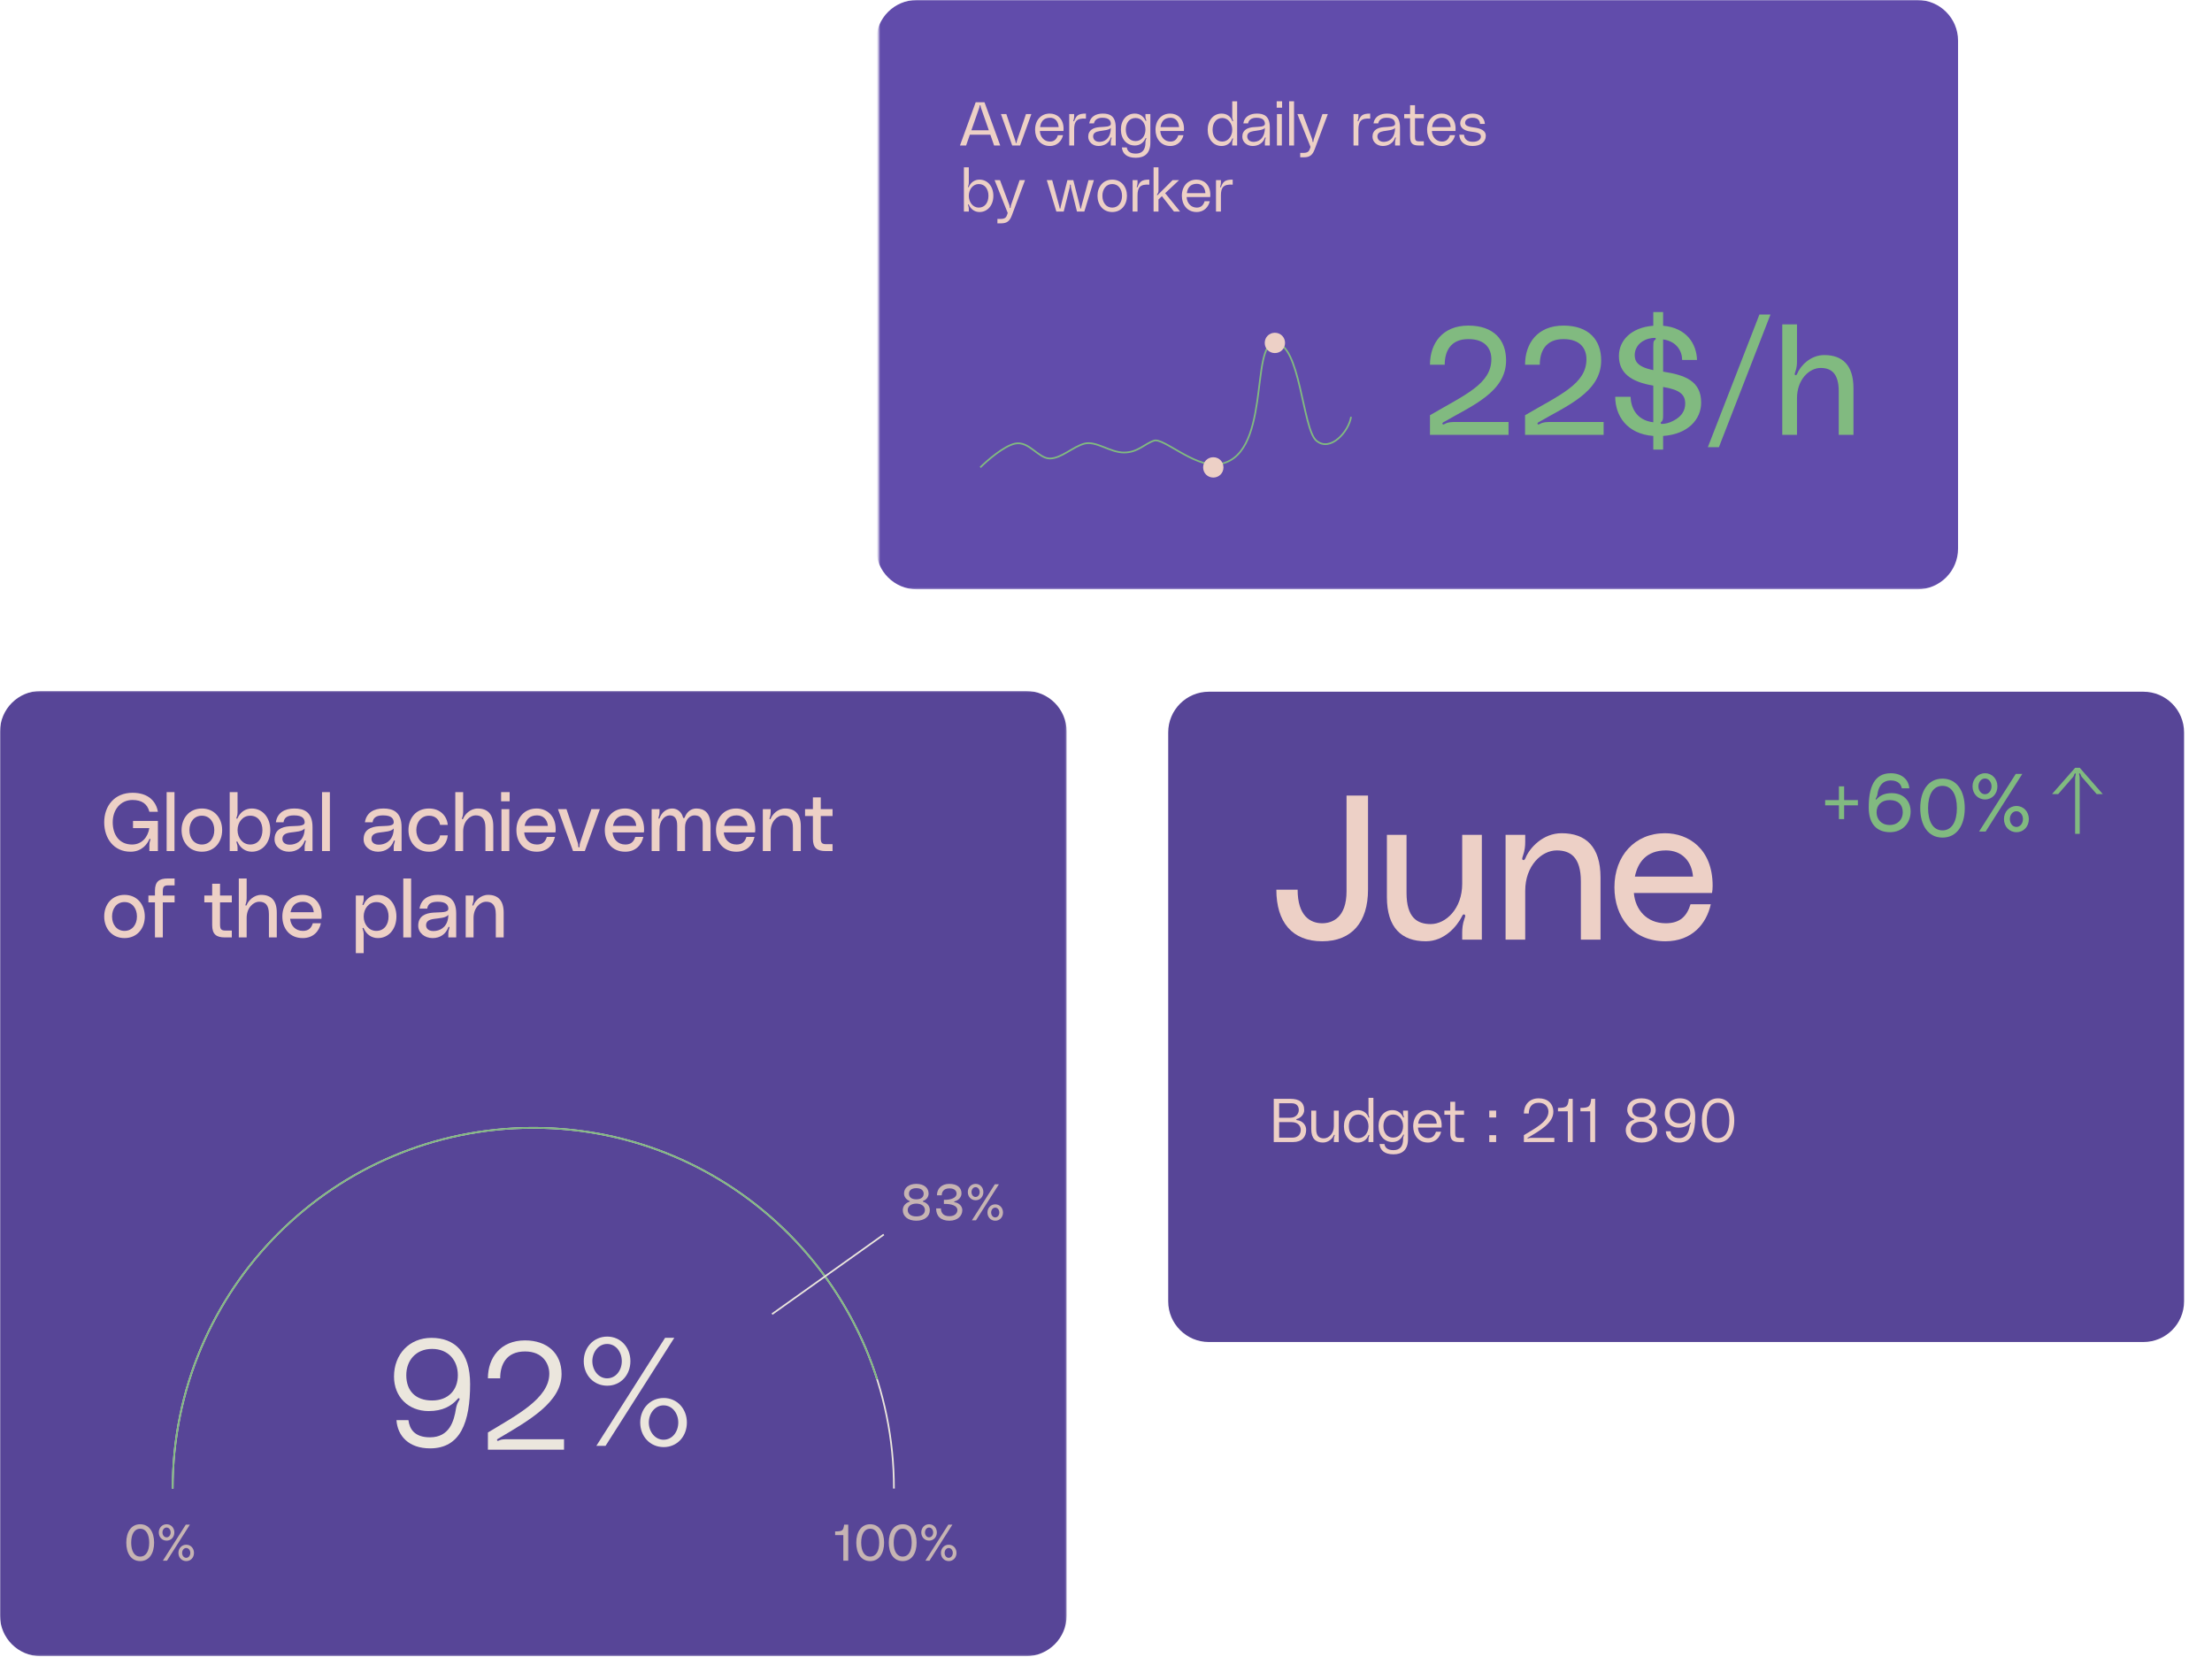<svg width="1308" height="980" viewBox="0 0 1308 980" fill="none" xmlns="http://www.w3.org/2000/svg">
<mask id="mask0_372_5733" style="mask-type:luminance" maskUnits="userSpaceOnUse" x="674" y="398" width="634" height="407">
<path d="M674.273 398.571H1308V804.183H674.273V398.571Z" fill="white"/>
</mask>
<g mask="url(#mask0_372_5733)">
<path d="M690.789 769.629C690.789 782.894 701.556 793.665 714.817 793.665H1267.45C1280.71 793.665 1291.48 782.894 1291.48 769.629V433.121C1291.48 419.856 1280.71 409.085 1267.45 409.085H714.817C701.556 409.085 690.789 419.856 690.789 433.121V769.629Z" fill="#574597"/>
<path d="M764.442 672.793H756.384V663.643H763.825C767.309 663.643 769.16 665.749 769.16 668.218C769.16 670.796 767.454 672.793 764.442 672.793ZM756.384 652.46H763.716C766.801 652.46 767.998 654.275 767.998 656.418C767.998 658.814 766.184 661.029 763.026 661.029H756.384V652.46ZM766.873 661.755C769.378 661.102 771.192 658.85 771.192 656.49C771.192 651.915 768.289 649.846 762.989 649.846H753.189V675.408H764.659C769.886 675.408 772.354 672.357 772.354 668.145C772.354 665.531 770.431 662.88 766.91 662.445C766.728 662.408 766.547 662.372 766.547 662.118C766.547 661.9 766.656 661.828 766.873 661.755Z" fill="#EDD0C6"/>
<path d="M782.275 675.699C785.615 675.699 788.083 673.23 788.7 671.378C788.736 671.269 788.881 671.052 789.099 671.124C789.39 671.233 789.208 671.56 789.099 671.851C788.809 672.613 788.736 673.194 788.736 673.848V675.409H791.64V656.818H788.736V666.077C788.736 670.507 785.651 673.23 782.82 673.23C780.243 673.23 778.283 672.032 778.283 667.711V656.818H775.379V667.856C775.379 673.303 777.992 675.699 782.275 675.699Z" fill="#EDD0C6"/>
<path d="M803.332 673.085C799.557 673.085 797.597 669.89 797.597 666.113C797.597 662.337 799.557 659.142 803.332 659.142C806.78 659.142 809.212 662.337 809.212 666.113C809.212 669.89 806.78 673.085 803.332 673.085ZM809.212 649.266V658.271C809.212 658.924 809.284 659.541 809.538 660.268C809.647 660.594 809.865 660.921 809.538 661.03C809.321 661.103 809.175 660.776 809.139 660.667C808.304 658.162 805.873 656.528 802.896 656.528C798.069 656.528 794.693 660.594 794.693 666.113C794.693 671.633 798.069 675.699 802.896 675.699C805.8 675.699 808.268 674.102 809.139 671.487C809.175 671.378 809.321 671.088 809.575 671.197C809.793 671.306 809.684 671.596 809.575 671.887C809.284 672.685 809.212 673.194 809.212 673.811V675.409H812.115V649.266H809.212Z" fill="#EDD0C6"/>
<path d="M823.871 672.795C820.096 672.795 818.064 669.818 818.064 665.969C818.064 662.12 820.096 659.143 823.871 659.143C827.319 659.143 829.679 662.12 829.679 665.969C829.679 669.818 827.319 672.795 823.871 672.795ZM815.16 665.969C815.16 671.524 818.536 675.409 823.363 675.409C826.267 675.409 828.408 673.884 829.606 671.379C829.678 671.197 829.788 670.871 830.042 670.98C830.296 671.089 830.223 671.27 830.005 671.815C829.715 672.504 829.679 672.94 829.679 673.739C829.679 677.987 827.755 680.202 823.944 680.202C819.951 680.202 818.899 678.242 818.645 676.571H815.741C816.067 680.093 818.499 682.671 823.98 682.671C829.207 682.671 832.582 679.984 832.582 673.739V656.819H829.679V658.162C829.679 658.888 829.715 659.324 830.005 660.05C830.15 660.377 830.332 660.74 830.042 660.849C829.751 660.958 829.678 660.631 829.606 660.486C828.444 658.126 826.339 656.528 823.363 656.528C818.536 656.528 815.16 660.414 815.16 665.969Z" fill="#EDD0C6"/>
<path d="M844.533 658.997C847.437 658.997 849.324 661.103 849.579 664.517H838.617C839.016 661.467 840.577 658.997 844.533 658.997ZM852.482 665.569C852.482 659.179 848.308 656.528 844.315 656.528C839.161 656.528 835.641 660.414 835.641 666.114C835.641 671.234 838.726 675.7 844.388 675.7C848.961 675.7 851.502 672.395 852.155 669.309H849.106C848.453 671.415 847.146 673.086 844.497 673.086C840.795 673.086 838.617 670.108 838.472 666.84H852.41C852.446 666.514 852.482 666.078 852.482 665.569Z" fill="#EDD0C6"/>
<path d="M865.703 659.284V656.815H860.476V651.586H857.572V656.815H854.088V659.284H857.572V669.959C857.572 674.279 859.097 675.405 862.944 675.405H865.703V672.936H862.944C860.912 672.936 860.476 672.282 860.476 670.176V659.284H865.703Z" fill="#EDD0C6"/>
<path d="M880.633 671.342V675.409H884.698V671.342H880.633ZM880.633 656.818V660.885H884.698V656.818H880.633Z" fill="#EDD0C6"/>
<path d="M901.102 675.411H919.105V672.942H905.82C904.84 672.942 904.259 672.978 903.824 673.196C903.606 673.305 903.388 673.414 903.28 673.233C903.171 673.051 903.352 672.906 903.534 672.797C910.866 668.476 918.524 664.155 918.524 657.51C918.524 652.645 915.149 649.559 909.886 649.559C904.078 649.559 901.102 653.662 901.102 658.527H904.005C904.005 655.404 905.348 652.173 909.886 652.173C914.06 652.173 915.62 655.041 915.62 657.438C915.62 663.32 907.671 667.35 901.102 671.344V675.411Z" fill="#EDD0C6"/>
<path d="M927.654 649.846C927.109 654.239 926.746 655.219 921.266 655.219V657.253H927.073V675.408H929.977V649.846H927.654Z" fill="#EDD0C6"/>
<path d="M940.92 649.846C940.375 654.239 940.012 655.219 934.531 655.219V657.253H940.339V675.408H943.242V649.846H940.92Z" fill="#EDD0C6"/>
<path d="M970.652 673.087C966.332 673.087 964.263 670.873 964.263 668.222C964.263 665.571 966.586 663.356 970.652 663.356C974.717 663.356 977.04 665.571 977.04 668.222C977.04 670.873 974.971 673.087 970.652 673.087ZM965.134 656.457C965.134 654.061 966.841 652.173 970.652 652.173C974.463 652.173 976.168 654.061 976.168 656.457C976.168 658.854 974.463 660.742 970.652 660.742C966.841 660.742 965.134 658.854 965.134 656.457ZM975.443 662.34C975.261 662.267 974.971 662.267 974.971 661.94C974.971 661.686 975.261 661.65 975.406 661.613C977.765 661.033 979.072 658.563 979.072 656.385C979.072 652.572 976.241 649.559 970.652 649.559C965.062 649.559 962.23 652.572 962.23 656.385C962.23 658.563 963.61 660.778 965.897 661.613C966.042 661.65 966.332 661.686 966.332 661.94C966.332 662.267 966.042 662.267 965.86 662.34C962.92 663.247 961.359 665.571 961.359 668.331C961.359 672.688 964.917 675.702 970.652 675.702C976.386 675.702 979.943 672.688 979.943 668.331C979.943 665.571 978.31 663.502 975.443 662.34Z" fill="#EDD0C6"/>
<path d="M999.527 658.382C999.527 661.868 997.313 664.373 993.429 664.373C989.582 664.373 987.332 662.158 987.332 658.382C987.332 654.933 989.582 652.173 993.429 652.173C997.313 652.173 999.527 654.933 999.527 658.382ZM1002.43 660.488C1002.43 652.935 998.765 649.559 993.284 649.559C988.021 649.559 984.428 653.48 984.428 658.708C984.428 663.538 987.84 666.878 992.631 666.878C996.006 666.878 998.003 665.644 999.382 664.119C999.454 664.046 999.636 663.719 999.854 663.865C1000.11 664.01 999.781 664.373 999.6 664.736C999.382 665.136 999.2 665.644 999.092 666.261C998.62 669.275 997.531 673.087 992.921 673.087C989.255 673.087 988.094 671.09 987.84 669.02H985.009C985.263 672.724 987.876 675.702 992.958 675.702C1000.18 675.702 1002.43 669.456 1002.43 660.488Z" fill="#EDD0C6"/>
<path d="M1015.92 673.087C1011.49 673.087 1009.24 668.767 1009.24 662.63C1009.24 656.494 1011.49 652.173 1015.92 652.173C1020.35 652.173 1022.6 656.494 1022.6 662.63C1022.6 668.767 1020.35 673.087 1015.92 673.087ZM1015.92 649.559C1009.64 649.559 1006.34 655.15 1006.34 662.63C1006.34 670.11 1009.64 675.702 1015.92 675.702C1022.2 675.702 1025.5 670.11 1025.5 662.63C1025.5 655.15 1022.2 649.559 1015.92 649.559Z" fill="#EDD0C6"/>
<path d="M762.808 710.989H756.384V700.532H762.808C766.51 700.532 768.579 702.456 768.579 705.761C768.579 708.738 766.51 710.989 762.808 710.989ZM762.118 697.918H753.189V723.48H756.384V713.603H762.699C768.797 713.603 771.773 710.263 771.773 705.761C771.773 701.258 769.233 697.918 762.118 697.918Z" fill="#574597"/>
<path d="M777.129 709.173C776.838 709.136 776.948 708.81 777.057 708.519C777.347 707.647 777.419 707.03 777.419 706.341V704.888H774.516V723.479H777.419V714.002C777.419 709.136 778.98 707.212 784.388 707.575V704.598C779.706 704.598 778.726 705.868 777.492 708.882C777.419 709.027 777.347 709.209 777.129 709.173Z" fill="#574597"/>
<path d="M786.913 723.481H789.817V704.891H786.913V723.481ZM786.768 701.114H789.962V697.338H786.768V701.114Z" fill="#574597"/>
<path d="M801.682 721.155C798.016 721.155 795.874 718.032 795.874 714.183C795.874 710.335 798.016 707.212 801.682 707.212C805.348 707.212 807.489 710.335 807.489 714.183C807.489 718.032 805.348 721.155 801.682 721.155ZM801.682 704.598C796.237 704.598 792.971 708.918 792.971 714.183C792.971 719.448 796.237 723.769 801.682 723.769C807.126 723.769 810.393 719.448 810.393 714.183C810.393 708.918 807.126 704.598 801.682 704.598Z" fill="#574597"/>
<path d="M816.354 709.173C816.063 709.136 816.172 708.81 816.281 708.519C816.572 707.647 816.644 707.03 816.644 706.341V704.888H813.74V723.479H816.644V714.002C816.644 709.136 818.205 707.212 823.613 707.575V704.598C818.931 704.598 817.951 705.868 816.717 708.882C816.644 709.027 816.571 709.209 816.354 709.173Z" fill="#574597"/>
<path d="M835.631 704.891L843.398 724.316L843.072 725.296C842.6 726.713 842.019 727.838 839.261 727.838H837.301V730.452H839.551C842.89 730.452 844.596 729.145 845.867 725.696L853.634 704.891H850.44L845.394 719.56C845.249 719.995 845.14 720.394 845.14 720.939C845.14 721.157 845.104 721.411 844.85 721.411C844.596 721.411 844.56 721.157 844.56 720.939C844.56 720.394 844.451 719.959 844.306 719.523L838.825 704.891H835.631Z" fill="#574597"/>
<path d="M864.717 707.067C867.621 707.067 869.508 709.173 869.762 712.586H858.801C859.2 709.536 860.76 707.067 864.717 707.067ZM872.666 713.639C872.666 707.248 868.492 704.598 864.499 704.598C859.345 704.598 855.824 708.483 855.824 714.183C855.824 719.303 858.909 723.769 864.571 723.769C869.145 723.769 871.686 720.465 872.339 717.379H869.29C868.637 719.485 867.33 721.155 864.68 721.155C860.978 721.155 858.801 718.178 858.655 714.91H872.593C872.63 714.583 872.666 714.147 872.666 713.639Z" fill="#574597"/>
<path d="M888.21 713.094C888.174 718.25 885.633 720.974 882.149 721.3C879.136 721.591 877.757 719.884 877.757 718.105C877.757 716.18 879.209 715.345 881.46 714.982C884.291 714.51 887.122 714.365 888.21 713.094ZM874.854 718.286C874.854 721.482 877.649 723.769 880.951 723.769C884.363 723.769 887.158 721.954 888.138 719.013C888.174 718.867 888.283 718.613 888.501 718.686C888.791 718.758 888.682 719.085 888.573 719.376C888.319 720.138 888.21 720.683 888.21 721.409V723.479H891.114V712.876C891.114 706.05 887.666 704.598 883.492 704.598C879.499 704.598 876.088 706.304 875.434 710.407H878.265C878.519 708.737 879.935 707.067 883.201 707.067C887.448 707.067 888.174 709.1 888.21 710.552C888.247 712.622 884.799 712.331 881.387 712.622C878.12 712.913 874.854 714.183 874.854 718.286Z" fill="#574597"/>
<path d="M897.943 709.173C897.653 709.136 897.762 708.81 897.871 708.519C898.161 707.647 898.234 707.03 898.234 706.341V704.888H895.33V723.479H898.234V714.002C898.234 709.136 899.795 707.212 905.203 707.575V704.598C900.521 704.598 899.54 705.868 898.306 708.882C898.234 709.027 898.161 709.209 897.943 709.173Z" fill="#574597"/>
<path d="M919.555 719.414V723.481H923.62V719.414H919.555ZM919.555 704.891V708.957H923.62V704.891H919.555Z" fill="#574597"/>
<path d="M940.025 723.48H958.028V721.011H944.744C943.764 721.011 943.183 721.048 942.748 721.266C942.53 721.374 942.312 721.484 942.203 721.302C942.095 721.12 942.276 720.975 942.457 720.866C949.789 716.545 957.448 712.225 957.448 705.58C957.448 700.714 954.073 697.628 948.809 697.628C943.002 697.628 940.025 701.731 940.025 706.596H942.929C942.929 703.474 944.272 700.242 948.809 700.242C952.983 700.242 954.544 703.111 954.544 705.507C954.544 711.39 946.595 715.42 940.025 719.414V723.48Z" fill="#574597"/>
<path d="M965.787 708.048C965.714 708.121 965.496 708.411 965.279 708.266C965.025 708.084 965.351 707.794 965.533 707.431C965.787 706.886 965.896 706.342 966.005 705.507L966.549 700.532H978.237V697.918H964.263L962.52 712.442H965.097C965.932 710.372 967.638 708.593 971.014 708.629C975.442 708.665 977.039 711.752 977.039 714.765C977.039 717.925 975.406 721.156 970.868 721.156C965.968 721.156 964.771 717.888 964.771 715.346H961.939C961.939 720.175 964.916 723.77 970.868 723.77C977.293 723.77 979.942 719.34 979.942 714.548C979.942 705.434 970.179 704.127 965.787 708.048Z" fill="#574597"/>
<path d="M1001.28 700.532V697.918H983.854V700.387H995.577C996.63 700.387 997.392 700.351 997.937 700.06C998.082 699.987 998.408 699.806 998.554 700.06C998.663 700.242 998.445 700.459 998.3 700.568C991.73 706.923 989.843 714.838 989.225 723.48H992.419C992.891 715.456 994.053 707.685 1001.28 700.532Z" fill="#574597"/>
<path d="M1019.91 714.948C1019.91 711.462 1022.13 708.957 1026.01 708.957C1029.86 708.957 1032.11 711.171 1032.11 714.948C1032.11 718.397 1029.86 721.157 1026.01 721.157C1022.13 721.157 1019.91 718.397 1019.91 714.948ZM1017.01 712.842C1017.01 720.394 1020.67 723.771 1026.15 723.771C1031.42 723.771 1035.01 719.849 1035.01 714.621C1035.01 709.792 1031.6 706.451 1026.81 706.451C1023.43 706.451 1021.44 707.686 1020.06 709.211C1019.98 709.283 1019.8 709.61 1019.59 709.465C1019.33 709.32 1019.66 708.957 1019.84 708.594C1020.06 708.194 1020.24 707.686 1020.35 707.068C1020.82 704.055 1021.91 700.242 1026.52 700.242C1030.18 700.242 1031.35 702.239 1031.6 704.309H1034.43C1034.18 700.605 1031.56 697.628 1026.48 697.628C1019.26 697.628 1017.01 703.873 1017.01 712.842Z" fill="#574597"/>
<path d="M1056.34 700.532V697.918H1038.91V700.387H1050.64C1051.69 700.387 1052.45 700.351 1053 700.06C1053.14 699.987 1053.47 699.806 1053.61 700.06C1053.72 700.242 1053.51 700.459 1053.36 700.568C1046.79 706.923 1044.9 714.838 1044.29 723.48H1047.48C1047.95 715.456 1049.11 707.685 1056.34 700.532Z" fill="#574597"/>
<path d="M1064.91 697.918C1064.37 702.312 1064 703.292 1058.52 703.292V705.325H1064.33V723.48H1067.23V697.918H1064.91Z" fill="#574597"/>
<path d="M1192.34 489.059C1190.07 489.059 1188.47 486.881 1188.47 484.412C1188.47 481.943 1190.07 479.764 1192.34 479.764C1194.62 479.764 1196.21 481.943 1196.21 484.412C1196.21 486.881 1194.62 489.059 1192.34 489.059ZM1192.39 492.158C1196.65 492.158 1199.7 488.769 1199.7 484.412C1199.7 480.103 1196.65 476.666 1192.39 476.666C1188.08 476.666 1184.99 480.103 1184.99 484.412C1184.99 488.769 1188.08 492.158 1192.39 492.158ZM1173.76 469.694C1171.48 469.694 1169.89 467.516 1169.89 465.047C1169.89 462.578 1171.48 460.399 1173.76 460.399C1176.03 460.399 1177.63 462.578 1177.63 465.047C1177.63 467.516 1176.03 469.694 1173.76 469.694ZM1174.15 491.771L1195.83 457.688H1191.96L1170.27 491.771H1174.15ZM1173.81 472.793C1178.07 472.793 1181.11 469.404 1181.11 465.047C1181.11 460.738 1178.07 457.301 1173.81 457.301C1169.5 457.301 1166.4 460.738 1166.4 465.047C1166.4 469.404 1169.5 472.793 1173.81 472.793Z" fill="#81BA80"/>
<mask id="mask1_372_5733" style="mask-type:alpha" maskUnits="userSpaceOnUse" x="1072" y="450" width="139" height="47">
<path d="M1210.81 450.397V496.072H1072.98V450.397H1210.81Z" fill="#FFCF00"/>
</mask>
<g mask="url(#mask1_372_5733)">
<path d="M1148.63 491.091C1142.97 491.091 1140.11 485.669 1140.11 477.923C1140.11 470.177 1142.97 464.754 1148.63 464.754C1154.29 464.754 1157.15 470.177 1157.15 477.923C1157.15 485.669 1154.29 491.091 1148.63 491.091ZM1148.63 460.494C1140.02 460.494 1135.47 467.95 1135.47 477.923C1135.47 487.896 1140.02 495.352 1148.63 495.352C1157.25 495.352 1161.8 487.896 1161.8 477.923C1161.8 467.95 1157.25 460.494 1148.63 460.494Z" fill="#81BA80"/>
</g>
<mask id="mask2_372_5733" style="mask-type:alpha" maskUnits="userSpaceOnUse" x="1072" y="450" width="139" height="47">
<path d="M1210.81 450.397V496.072H1072.98V450.397H1210.81Z" fill="#FFCF00"/>
</mask>
<g mask="url(#mask2_372_5733)">
<path d="M1109.66 480.392C1109.66 476.18 1112.47 473.178 1117.4 473.178C1122.29 473.178 1125.15 475.793 1125.15 480.392C1125.15 484.555 1122.29 487.896 1117.4 487.896C1112.47 487.896 1109.66 484.555 1109.66 480.392ZM1105.01 477.584C1105.01 487.654 1110.1 492.156 1117.6 492.156C1124.86 492.156 1129.79 486.927 1129.79 479.956C1129.79 473.42 1125.39 469.063 1118.52 469.063C1114.21 469.063 1111.45 470.661 1109.85 472.5C1109.76 472.597 1109.51 472.936 1109.27 472.839C1108.84 472.645 1109.32 472.161 1109.51 471.726C1109.85 471.048 1110.05 470.371 1110.1 470.128C1110.63 466.11 1112.37 461.559 1118.08 461.559C1122.68 461.559 1124.23 464.222 1124.57 466.207H1129.02C1128.68 461.269 1124.81 457.299 1118.03 457.299C1108.21 457.299 1105.01 465.626 1105.01 477.584Z" fill="#81BA80"/>
</g>
<path d="M1098.61 473.179H1090.48V465.046H1087.38V473.179H1079.25V476.278H1087.38V484.411H1090.48V476.278H1098.61V473.179Z" fill="#81BA80"/>
<path d="M796.232 470.497V527.14C796.232 542.632 787.882 546.02 781.833 546.02C774.937 546.02 767.314 541.784 767.314 526.171H754.732C754.732 545.294 764.048 556.672 781.833 556.672C799.377 556.672 808.935 545.294 808.935 526.171V470.497H796.232Z" fill="#EDD0C6"/>
<path d="M843.092 556.675C854.223 556.675 861.603 547.718 864.506 541.908C864.748 541.424 865.112 540.578 865.838 540.819C866.806 541.182 866.321 542.272 865.958 543.361C864.869 546.507 864.628 549.049 864.628 551.591V555.706H876.242V493.738H864.628V522.665C864.628 537.43 854.947 546.507 845.994 546.507C837.889 546.507 831.718 542.514 831.718 528.111V493.738H820.104V530.532C820.104 548.686 828.815 556.675 843.092 556.675Z" fill="#EDD0C6"/>
<path d="M923.428 492.769C912.297 492.769 904.433 501.483 902.014 507.534C901.772 508.018 901.408 508.866 900.682 508.624C899.714 508.383 900.198 507.171 900.561 506.082C901.65 502.936 901.892 500.394 901.892 497.852V493.737H890.277V555.705H901.892V526.779C901.892 512.013 911.572 502.935 920.524 502.935C928.63 502.935 934.802 506.93 934.802 521.332V555.705H946.417V518.912C946.417 500.757 937.705 492.769 923.428 492.769Z" fill="#EDD0C6"/>
<path d="M966.74 518.427C968.434 510.076 973.516 502.935 985.131 502.935C994.568 502.935 1000.38 509.35 1001.1 518.427H966.74ZM1012.72 523.874C1012.72 501.846 998.32 492.769 984.527 492.769C966.742 492.769 954.643 506.082 954.643 524.721C954.643 542.271 965.289 556.674 984.768 556.674C1000.62 556.674 1009.09 546.265 1011.63 534.767H999.65C997.472 541.908 993.358 546.022 985.01 546.022C973.758 546.022 966.983 538.035 966.136 528.11H1012.35C1012.59 526.779 1012.72 525.568 1012.72 523.874Z" fill="#EDD0C6"/>
<mask id="mask3_372_5733" style="mask-type:alpha" maskUnits="userSpaceOnUse" x="1208" y="448" width="41" height="49">
<path d="M1248.59 448.435V496.264H1208.52V448.435H1248.59Z" fill="#FFCF00"/>
</mask>
<g mask="url(#mask3_372_5733)">
<path d="M1227.43 458.028C1227.19 458.968 1227.07 459.404 1227.07 460.501V493.127H1229.8L1229.76 460.459C1229.8 459.401 1229.68 458.968 1229.44 458.028C1229.32 457.598 1229.44 457.4 1229.72 457.361C1229.96 457.283 1230.16 457.637 1230.24 457.95C1230.4 458.5 1230.73 459.128 1230.89 459.362L1239.81 469.638H1243.43L1229.8 454.068H1227.07L1213.4 469.598L1217.05 469.638L1225.98 459.362C1226.14 459.128 1226.42 458.539 1226.62 457.95C1226.7 457.634 1226.91 457.286 1227.15 457.364C1227.39 457.442 1227.51 457.556 1227.43 458.028Z" fill="#81BA80"/>
</g>
</g>
<mask id="mask4_372_5733" style="mask-type:luminance" maskUnits="userSpaceOnUse" x="519" y="0" width="641" height="349">
<path d="M519.596 0H1159.33V348.526H519.596V0Z" fill="white"/>
</mask>
<g mask="url(#mask4_372_5733)">
<path d="M518.094 324.487C518.094 337.753 528.86 348.523 542.121 348.523H1133.8C1147.06 348.523 1157.83 337.753 1157.83 324.487V24.034C1157.83 10.768 1147.06 -0.002 1133.8 -0.002H542.121C528.86 -0.002 518.094 10.768 518.094 24.034V324.487Z" fill="#614CAB"/>
<path d="M574.4 77.046L578.937 64.047C579.082 63.612 579.227 63.176 579.263 62.668C579.263 62.45 579.3 62.232 579.554 62.232C579.808 62.232 579.844 62.45 579.844 62.668C579.881 63.176 580.025 63.612 580.171 64.047L584.708 77.046H574.4ZM587.829 86.051H591.459L582.167 60.489H576.94L567.648 86.051H571.278L573.492 79.66H585.615L587.829 86.051Z" fill="#EDD0C6"/>
<path d="M591.871 67.46L598.55 86.05H603.196L609.874 67.46H606.68L601.417 83.037C601.308 83.4 601.163 83.727 601.163 84.162C601.163 84.38 601.127 84.598 600.873 84.598C600.619 84.598 600.582 84.38 600.582 84.162C600.582 83.727 600.437 83.4 600.328 83.037L595.065 67.46H591.871Z" fill="#EDD0C6"/>
<path d="M620.959 69.638C623.863 69.638 625.75 71.744 626.004 75.157H615.043C615.442 72.107 617.003 69.638 620.959 69.638ZM628.908 76.21C628.908 69.819 624.734 67.169 620.741 67.169C615.587 67.169 612.066 71.054 612.066 76.755C612.066 81.874 615.152 86.341 620.814 86.341C625.387 86.341 627.928 83.036 628.581 79.95H625.532C624.879 82.056 623.572 83.726 620.922 83.726C617.22 83.726 615.043 80.749 614.897 77.481H628.835C628.872 77.154 628.908 76.718 628.908 76.21Z" fill="#EDD0C6"/>
<path d="M634.873 71.744C634.583 71.707 634.692 71.381 634.801 71.09C635.091 70.219 635.164 69.602 635.164 68.912V67.46H632.26V86.05H635.164V76.573C635.164 71.707 636.725 69.783 642.133 70.146V67.169C637.45 67.169 636.47 68.439 635.236 71.453C635.164 71.599 635.091 71.78 634.873 71.744Z" fill="#EDD0C6"/>
<path d="M656.849 75.665C656.813 80.822 654.272 83.545 650.788 83.871C647.775 84.162 646.396 82.455 646.396 80.676C646.396 78.751 647.848 77.916 650.098 77.553C652.929 77.081 655.76 76.936 656.849 75.665ZM643.492 80.858C643.492 84.053 646.287 86.341 649.59 86.341C653.002 86.341 655.797 84.525 656.777 81.584C656.813 81.439 656.922 81.185 657.14 81.257C657.43 81.33 657.321 81.656 657.212 81.947C656.958 82.71 656.849 83.254 656.849 83.98V86.05H659.753V75.447C659.753 68.621 656.305 67.169 652.131 67.169C648.138 67.169 644.726 68.875 644.073 72.978H646.904C647.158 71.308 648.573 69.638 651.84 69.638C656.087 69.638 656.813 71.671 656.849 73.124C656.886 75.193 653.437 74.903 650.025 75.193C646.759 75.484 643.492 76.755 643.492 80.858Z" fill="#EDD0C6"/>
<path d="M671.52 83.436C667.745 83.436 665.712 80.458 665.712 76.609C665.712 72.761 667.745 69.783 671.52 69.783C674.968 69.783 677.327 72.761 677.327 76.609C677.327 80.458 674.968 83.436 671.52 83.436ZM662.809 76.609C662.809 82.165 666.184 86.05 671.012 86.05C673.915 86.05 676.057 84.525 677.254 82.019C677.327 81.838 677.436 81.511 677.69 81.62C677.944 81.729 677.871 81.91 677.654 82.455C677.363 83.145 677.327 83.581 677.327 84.379C677.327 88.628 675.403 90.843 671.592 90.843C667.6 90.843 666.547 88.882 666.293 87.212H663.389C663.716 90.734 666.148 93.312 671.629 93.312C676.855 93.312 680.231 90.625 680.231 84.379V67.46H677.327V68.803C677.327 69.529 677.363 69.965 677.654 70.691C677.799 71.018 677.981 71.381 677.69 71.49C677.4 71.599 677.327 71.272 677.254 71.127C676.093 68.766 673.988 67.169 671.012 67.169C666.184 67.169 662.809 71.054 662.809 76.609Z" fill="#EDD0C6"/>
<path d="M692.17 69.638C695.074 69.638 696.961 71.744 697.215 75.157H686.254C686.653 72.107 688.214 69.638 692.17 69.638ZM700.119 76.21C700.119 69.819 695.945 67.169 691.952 67.169C686.798 67.169 683.277 71.054 683.277 76.755C683.277 81.874 686.362 86.341 692.025 86.341C696.598 86.341 699.139 83.036 699.792 79.95H696.743C696.09 82.056 694.783 83.726 692.133 83.726C688.431 83.726 686.254 80.749 686.108 77.481H700.046C700.083 77.154 700.119 76.718 700.119 76.21Z" fill="#EDD0C6"/>
<path d="M722.767 83.728C718.992 83.728 717.032 80.533 717.032 76.757C717.032 72.981 718.992 69.786 722.767 69.786C726.215 69.786 728.647 72.981 728.647 76.757C728.647 80.533 726.215 83.728 722.767 83.728ZM728.647 59.909V68.914C728.647 69.568 728.72 70.185 728.974 70.911C729.083 71.238 729.301 71.565 728.974 71.674C728.756 71.746 728.611 71.419 728.575 71.311C727.74 68.805 725.308 67.171 722.332 67.171C717.505 67.171 714.129 71.238 714.129 76.757C714.129 82.276 717.505 86.343 722.332 86.343C725.236 86.343 727.704 84.745 728.575 82.131C728.611 82.022 728.756 81.731 729.01 81.84C729.228 81.949 729.119 82.24 729.01 82.53C728.72 83.329 728.647 83.837 728.647 84.455V86.052H731.551V59.909H728.647Z" fill="#EDD0C6"/>
<path d="M747.964 75.665C747.928 80.822 745.387 83.545 741.903 83.871C738.89 84.162 737.511 82.455 737.511 80.676C737.511 78.751 738.963 77.916 741.213 77.553C744.044 77.081 746.876 76.936 747.964 75.665ZM734.607 80.858C734.607 84.053 737.402 86.341 740.705 86.341C744.117 86.341 746.912 84.525 747.892 81.584C747.928 81.439 748.037 81.185 748.255 81.257C748.545 81.33 748.436 81.656 748.327 81.947C748.073 82.71 747.964 83.254 747.964 83.98V86.05H750.868V75.447C750.868 68.621 747.42 67.169 743.246 67.169C739.253 67.169 735.841 68.875 735.188 72.978H738.019C738.273 71.308 739.689 69.638 742.955 69.638C747.202 69.638 747.928 71.671 747.964 73.124C748.001 75.193 744.553 74.903 741.141 75.193C737.874 75.484 734.607 76.755 734.607 80.858Z" fill="#EDD0C6"/>
<path d="M755.083 86.052H757.987V67.462H755.083V86.052ZM754.938 63.685H758.132V59.909H754.938V63.685Z" fill="#EDD0C6"/>
<path d="M762.291 59.909V86.052H765.195V59.909H762.291Z" fill="#EDD0C6"/>
<path d="M767.174 67.46L774.941 86.885L774.615 87.866C774.143 89.282 773.562 90.407 770.804 90.407H768.844V93.022H771.094C774.433 93.022 776.139 91.715 777.41 88.265L785.177 67.46H781.983L776.937 82.129C776.792 82.565 776.683 82.964 776.683 83.508C776.683 83.726 776.647 83.981 776.393 83.981C776.139 83.981 776.103 83.726 776.103 83.508C776.103 82.964 775.994 82.528 775.849 82.093L770.368 67.46H767.174Z" fill="#EDD0C6"/>
<path d="M802.965 71.744C802.674 71.707 802.784 71.381 802.892 71.09C803.183 70.219 803.255 69.602 803.255 68.912V67.46H800.352V86.05H803.255V76.573C803.255 71.707 804.816 69.783 810.224 70.146V67.169C805.542 67.169 804.562 68.439 803.328 71.453C803.255 71.599 803.183 71.78 802.965 71.744Z" fill="#EDD0C6"/>
<path d="M824.941 75.665C824.905 80.822 822.364 83.545 818.879 83.871C815.867 84.162 814.487 82.455 814.487 80.676C814.487 78.751 815.94 77.916 818.19 77.553C821.021 77.081 823.852 76.936 824.941 75.665ZM811.584 80.858C811.584 84.053 814.379 86.341 817.682 86.341C821.094 86.341 823.888 84.525 824.868 81.584C824.905 81.439 825.014 81.185 825.231 81.257C825.522 81.33 825.413 81.656 825.304 81.947C825.05 82.71 824.941 83.254 824.941 83.98V86.05H827.845V75.447C827.845 68.621 824.396 67.169 820.222 67.169C816.23 67.169 812.818 68.875 812.165 72.978H814.996C815.25 71.308 816.665 69.638 819.932 69.638C824.179 69.638 824.905 71.671 824.941 73.124C824.977 75.193 821.529 74.903 818.117 75.193C814.85 75.484 811.584 76.755 811.584 80.858Z" fill="#EDD0C6"/>
<path d="M841.939 69.927V67.458H836.713V62.23H833.809V67.458H830.324V69.927H833.809V80.602C833.809 84.923 835.333 86.049 839.181 86.049H841.939V83.579H839.181C837.148 83.579 836.713 82.926 836.713 80.82V69.927H841.939Z" fill="#EDD0C6"/>
<path d="M852.771 69.638C855.675 69.638 857.563 71.744 857.817 75.157H846.855C847.255 72.107 848.815 69.638 852.771 69.638ZM860.72 76.21C860.72 69.819 856.546 67.169 852.554 67.169C847.399 67.169 843.879 71.054 843.879 76.755C843.879 81.874 846.964 86.341 852.626 86.341C857.199 86.341 859.74 83.036 860.394 79.95H857.345C856.691 82.056 855.385 83.726 852.735 83.726C849.033 83.726 846.855 80.749 846.71 77.481H860.648C860.684 77.154 860.72 76.718 860.72 76.21Z" fill="#EDD0C6"/>
<path d="M862.908 79.659C863.09 83.762 865.957 86.341 870.712 86.341C875.503 86.341 878.588 84.053 878.588 80.276C878.588 77.299 875.83 75.92 871.438 75.375C866.683 74.794 866.356 73.596 866.356 72.543C866.356 71.308 867.481 69.638 870.712 69.638C874.124 69.638 875.067 71.49 875.176 73.269H878.044C877.79 69.783 875.358 67.169 870.821 67.169C866.03 67.169 863.452 70.11 863.452 72.906C863.452 75.338 865.522 77.299 869.514 77.772C874.45 78.352 875.684 79.006 875.684 80.821C875.684 82.019 874.559 83.871 870.857 83.871C867.082 83.871 865.776 81.656 865.739 79.659H862.908Z" fill="#EDD0C6"/>
<path d="M578.761 122.785C575.312 122.785 572.88 119.59 572.88 115.814C572.88 112.037 575.312 108.842 578.761 108.842C582.536 108.842 584.495 112.037 584.495 115.814C584.495 119.59 582.536 122.785 578.761 122.785ZM572.88 98.966H569.977V125.109H572.88V123.511C572.88 122.894 572.808 122.386 572.517 121.587C572.409 121.296 572.3 121.006 572.517 120.897C572.772 120.788 572.916 121.079 572.953 121.188C574.078 123.693 576.292 125.399 579.196 125.399C584.023 125.399 587.399 121.333 587.399 115.814C587.399 110.294 584.023 106.228 579.196 106.228C576.22 106.228 574.042 107.971 572.953 110.367C572.916 110.476 572.772 110.803 572.554 110.73C572.227 110.621 572.445 110.294 572.554 109.968C572.808 109.242 572.88 108.624 572.88 107.971V98.966Z" fill="#EDD0C6"/>
<path d="M588.117 106.519L595.885 125.944L595.558 126.924C595.086 128.34 594.506 129.466 591.747 129.466H589.787V132.08H592.037C595.376 132.08 597.082 130.773 598.353 127.324L606.12 106.519H602.926L597.881 121.188C597.736 121.623 597.627 122.022 597.627 122.567C597.627 122.785 597.591 123.039 597.337 123.039C597.082 123.039 597.046 122.785 597.046 122.567C597.046 122.022 596.937 121.587 596.792 121.151L591.311 106.519H588.117Z" fill="#EDD0C6"/>
<path d="M618.979 106.519L624.641 125.109H628.996L632.481 111.057C632.59 110.622 632.626 110.149 632.626 109.641C632.626 109.423 632.626 109.169 632.916 109.169C633.207 109.169 633.207 109.423 633.207 109.641C633.207 110.149 633.243 110.622 633.352 111.057L636.836 125.109H641.192L646.854 106.519H643.66L639.45 122.059C639.341 122.386 639.304 122.64 639.304 122.858C639.304 123.075 639.305 123.33 639.014 123.33C638.724 123.33 638.724 123.075 638.724 122.858C638.724 122.64 638.687 122.386 638.579 122.059L634.659 106.519H631.174L627.254 122.059C627.145 122.386 627.109 122.64 627.109 122.858C627.109 123.075 627.109 123.33 626.819 123.33C626.528 123.33 626.528 123.075 626.528 122.858C626.528 122.64 626.492 122.386 626.383 122.059L622.172 106.519H618.979Z" fill="#EDD0C6"/>
<path d="M657.68 122.783C654.014 122.783 651.872 119.66 651.872 115.811C651.872 111.963 654.014 108.84 657.68 108.84C661.346 108.84 663.487 111.963 663.487 115.811C663.487 119.66 661.346 122.783 657.68 122.783ZM657.68 106.226C652.236 106.226 648.969 110.546 648.969 115.811C648.969 121.076 652.236 125.397 657.68 125.397C663.124 125.397 666.391 121.076 666.391 115.811C666.391 110.546 663.124 106.226 657.68 106.226Z" fill="#EDD0C6"/>
<path d="M672.352 110.801C672.061 110.764 672.17 110.437 672.279 110.147C672.57 109.275 672.642 108.658 672.642 107.968V106.516H669.738V125.107H672.642V115.63C672.642 110.764 674.203 108.84 679.611 109.203V106.226C674.929 106.226 673.949 107.496 672.715 110.51C672.642 110.655 672.569 110.837 672.352 110.801Z" fill="#EDD0C6"/>
<path d="M697.811 125.109L688.991 114.252L697.23 106.518H693.383L684.708 115.196C684.563 115.342 684.418 115.523 684.236 115.378C684.018 115.232 684.164 115.015 684.309 114.833C684.853 114.107 685.035 113.49 685.035 112.546V98.966H682.131V125.109H685.035V117.956L687.067 116.031L694.181 125.109H697.811Z" fill="#EDD0C6"/>
<path d="M707.742 108.695C710.646 108.695 712.533 110.801 712.788 114.214H701.826C702.225 111.164 703.786 108.695 707.742 108.695ZM715.691 115.267C715.691 108.876 711.517 106.226 707.524 106.226C702.37 106.226 698.85 110.111 698.85 115.811C698.85 120.931 701.935 125.397 707.597 125.397C712.17 125.397 714.711 122.093 715.364 119.007H712.315C711.662 121.112 710.355 122.783 707.706 122.783C704.004 122.783 701.826 119.805 701.681 116.537H715.619C715.655 116.211 715.691 115.775 715.691 115.267Z" fill="#EDD0C6"/>
<path d="M721.656 110.801C721.366 110.764 721.475 110.437 721.584 110.147C721.874 109.275 721.947 108.658 721.947 107.968V106.516H719.043V125.107H721.947V115.63C721.947 110.764 723.508 108.84 728.916 109.203V106.226C724.234 106.226 723.253 107.496 722.019 110.51C721.947 110.655 721.874 110.837 721.656 110.801Z" fill="#EDD0C6"/>
<path d="M845.574 257.183H892.034V249.558H861.273C858.188 249.558 856.282 249.648 854.467 250.647C853.923 250.919 853.378 251.283 853.015 250.828C852.652 250.284 853.196 249.921 853.65 249.648C870.165 240.026 890.582 231.948 890.582 213.158C890.582 200.994 883.232 192.552 868.26 192.552C853.015 192.552 845.574 202.99 845.574 215.699H854.285C854.285 207.892 857.643 200.54 868.26 200.54C878.513 200.54 881.871 206.44 881.871 212.431C881.871 227.137 866.173 233.491 845.574 245.563V257.183Z" fill="#81BA80"/>
<path d="M901.797 257.183H948.257V249.558H917.496C914.41 249.558 912.505 249.648 910.69 250.647C910.146 250.919 909.601 251.283 909.238 250.828C908.874 250.284 909.419 249.921 909.873 249.648C926.388 240.026 946.804 231.948 946.804 213.158C946.804 200.994 939.455 192.552 924.482 192.552C909.238 192.552 901.797 202.99 901.797 215.699H910.508C910.508 207.892 913.865 200.54 924.482 200.54C934.736 200.54 938.094 206.44 938.094 212.431C938.094 227.137 922.395 233.491 901.797 245.563V257.183Z" fill="#81BA80"/>
<path d="M982.069 250.468C981.797 249.833 982.25 249.652 982.704 249.197C983.34 248.562 983.431 247.29 983.431 245.566V228.864C993.503 230.498 996.497 233.494 996.497 238.668C996.497 242.571 994.682 246.837 987.513 249.742C985.516 250.559 982.341 251.013 982.069 250.468ZM966.643 209.983C966.643 206.897 968.185 203.084 972.904 200.996C975.536 199.817 978.803 199.634 978.984 199.998C979.438 200.814 978.621 200.814 978.077 201.541C977.713 201.995 977.622 203.266 977.622 204.99V218.878C968.004 216.972 966.643 213.432 966.643 209.983ZM955.119 234.673C955.119 245.838 962.015 256.641 977.622 257.821V265.9H983.431V257.821C998.312 256.822 1005.93 247.836 1005.93 238.122C1005.93 225.323 996.406 221.784 983.431 219.786V200.724C991.597 201.904 994.682 207.803 994.682 212.887H1003.48C1003.21 203.174 997.133 193.825 983.431 192.645V184.566H977.622V192.645C964.647 193.644 957.297 201.269 957.297 210.527C957.297 220.694 964.556 225.869 977.622 228.047V249.742C967.188 248.471 964.374 240.482 964.193 234.673H955.119Z" fill="#81BA80"/>
<path d="M1016.43 264.45L1046.92 186.021H1040.38L1009.89 264.45H1016.43Z" fill="#81BA80"/>
<path d="M1078.75 209.982C1070.4 209.982 1064.51 216.518 1062.69 221.056C1062.51 221.42 1062.24 222.055 1061.69 221.874C1060.97 221.693 1061.33 220.784 1061.6 219.968C1062.42 217.608 1062.6 215.701 1062.6 213.795V191.827H1053.89V257.185H1062.6V235.49C1062.6 224.416 1069.86 217.607 1076.57 217.607C1082.65 217.607 1087.28 220.603 1087.28 231.405V257.185H1095.99V229.59C1095.99 215.974 1089.46 209.982 1078.75 209.982Z" fill="#81BA80"/>
<path d="M798.912 246.523C797.542 255.314 786.579 267.623 778.356 260.59C770.133 253.556 768.877 202.807 753.86 202.807C738.843 202.807 752.358 271.911 719.434 274.66C705.667 275.808 687.916 258.832 682.435 260.59C676.954 262.347 672.845 267.623 664.622 267.623C656.398 267.623 648.175 260.593 641.324 262.35C634.473 264.108 627.622 271.142 620.771 271.142C613.92 271.142 608.439 260.593 600.216 262.35C593.638 263.757 583.772 272.313 579.66 276.418" stroke="#81BA80" strokeLinecap="round"/>
<path d="M753.866 196.795C757.242 196.795 759.873 199.427 759.873 202.804C759.873 206.181 757.242 208.813 753.866 208.813C750.49 208.813 747.859 206.181 747.859 202.804C747.859 199.427 750.49 196.795 753.866 196.795Z" fill="#EDD0C6"/>
<path d="M717.446 270.407C720.822 270.407 723.453 273.039 723.453 276.416C723.453 279.793 720.822 282.425 717.446 282.425C714.07 282.425 711.439 279.793 711.439 276.416C711.439 273.039 714.07 270.407 717.446 270.407Z" fill="#EDD0C6"/>
</g>
<mask id="mask5_372_5733" style="mask-type:luminance" maskUnits="userSpaceOnUse" x="0" y="408" width="631" height="572">
<path d="M0 408.617H630.723V979.478H0V408.617Z" fill="white"/>
</mask>
<g mask="url(#mask5_372_5733)">
<path d="M0.002 432.654C0.002 419.389 10.769 408.618 24.029 408.618H606.698C619.959 408.618 630.725 419.389 630.725 432.654V955.443C630.725 968.709 619.959 979.479 606.698 979.479H24.029C10.769 979.479 0.002 968.709 0.002 955.443V432.654Z" fill="#574597"/>
<path d="M61.619 486.281C61.619 495.915 67.33 503.71 77.203 503.71C84.075 503.71 87.269 498.82 88.236 496.448C88.333 496.205 88.527 495.964 88.769 496.109C89.059 496.254 88.963 496.545 88.817 496.932C88.479 497.9 88.333 498.772 88.333 499.74V503.322H93.366V485.506H78.654V489.767H88.285C87.511 494.85 84.074 499.449 78.073 499.449C70.475 499.449 66.652 493.592 66.652 486.281C66.652 478.971 71.153 473.113 78.364 473.113C83.736 473.113 87.123 475.34 88.333 480.084H93.366C92.35 474.129 87.946 468.853 78.364 468.853C67.669 468.853 61.619 476.647 61.619 486.281Z" fill="#EDD0C6"/>
<path d="M98.537 468.464V503.321H103.183V468.464H98.537Z" fill="#EDD0C6"/>
<path d="M119.367 499.449C114.721 499.449 112.011 495.625 112.011 490.928C112.011 486.232 114.721 482.408 119.367 482.408C124.013 482.408 126.723 486.232 126.723 490.928C126.723 495.625 124.013 499.449 119.367 499.449ZM119.367 478.147C111.866 478.147 107.365 483.908 107.365 490.928C107.365 497.949 111.866 503.71 119.367 503.71C126.868 503.71 131.369 497.949 131.369 490.928C131.369 483.908 126.868 478.147 119.367 478.147Z" fill="#EDD0C6"/>
<path d="M147.923 499.448C143.519 499.448 140.47 495.527 140.47 490.928C140.47 486.329 143.519 482.407 147.923 482.407C152.763 482.407 155.183 486.329 155.183 490.928C155.183 495.527 152.763 499.448 147.923 499.448ZM140.47 468.464H135.824V503.321H140.47V501.24C140.47 500.368 140.325 499.69 139.986 498.625C139.841 498.238 139.599 497.802 140.083 497.657C140.374 497.56 140.519 497.948 140.567 498.093C142.068 501.433 145.019 503.709 148.891 503.709C155.327 503.709 159.828 498.287 159.828 490.928C159.828 483.569 155.327 478.147 148.891 478.147C144.922 478.147 142.019 480.47 140.567 483.666C140.519 483.811 140.374 484.295 139.986 484.15C139.551 484.005 139.841 483.521 139.986 483.133C140.325 482.116 140.47 481.39 140.47 480.47V468.464Z" fill="#EDD0C6"/>
<path d="M180.155 489.96C180.106 496.205 176.428 498.965 172.654 499.449C168.637 499.982 166.992 498.142 166.992 496.157C166.992 493.882 168.54 492.816 171.541 492.381C175.315 491.848 178.655 491.8 180.155 489.96ZM162.346 496.399C162.346 500.611 166.168 503.71 170.863 503.71C175.364 503.71 178.655 501.241 180.058 497.561C180.155 497.319 180.252 496.932 180.639 497.077C180.978 497.222 180.784 497.61 180.687 498.045C180.252 499.304 180.155 500.03 180.155 500.95V503.322H184.801V489.185C184.801 480.084 179.622 478.147 174.057 478.147C168.346 478.147 163.991 480.616 163.12 486.281H167.669C168.008 483.86 169.508 482.214 173.864 482.214C178.945 482.214 180.106 484.247 180.155 486.281C180.203 488.847 175.703 488.314 171.25 488.653C166.508 488.992 162.346 490.735 162.346 496.399Z" fill="#EDD0C6"/>
<path d="M190.416 468.464V503.321H195.062V468.464H190.416Z" fill="#EDD0C6"/>
<path d="M232.821 489.96C232.772 496.205 229.094 498.965 225.32 499.449C221.303 499.982 219.658 498.142 219.658 496.157C219.658 493.882 221.206 492.816 224.207 492.381C227.981 491.848 231.321 491.8 232.821 489.96ZM215.012 496.399C215.012 500.611 218.835 503.71 223.529 503.71C228.03 503.71 231.321 501.241 232.724 497.561C232.821 497.319 232.918 496.932 233.305 497.077C233.644 497.222 233.45 497.61 233.353 498.045C232.918 499.304 232.821 500.03 232.821 500.95V503.322H237.467V489.185C237.467 480.084 232.288 478.147 226.723 478.147C221.012 478.147 216.657 480.616 215.786 486.281H220.335C220.674 483.86 222.174 482.214 226.53 482.214C231.611 482.214 232.772 484.247 232.821 486.281C232.869 488.847 228.369 488.314 223.916 488.653C219.174 488.992 215.012 490.735 215.012 496.399Z" fill="#EDD0C6"/>
<path d="M241.537 490.928C241.537 497.949 246.086 503.71 253.684 503.71C260.508 503.71 264.331 499.11 264.766 494.027H260.218C259.782 496.835 257.652 499.449 253.733 499.449C248.99 499.449 246.183 495.528 246.183 490.928C246.183 486.329 248.99 482.408 253.733 482.408C257.652 482.408 259.782 485.022 260.218 487.83H264.766C264.331 482.747 260.459 478.147 253.684 478.147C245.941 478.147 241.537 483.908 241.537 490.928Z" fill="#EDD0C6"/>
<path d="M282.487 478.146C278.035 478.146 274.889 481.631 273.921 484.052C273.824 484.246 273.679 484.584 273.389 484.488C273.001 484.391 273.195 483.907 273.34 483.471C273.775 482.213 273.873 481.196 273.873 480.179V468.463H269.227V503.32H273.873V491.75C273.873 485.844 277.744 482.212 281.325 482.212C284.568 482.212 287.036 483.81 287.036 489.571V503.32H291.682V488.603C291.682 481.341 288.198 478.146 282.487 478.146Z" fill="#EDD0C6"/>
<path d="M296.522 503.32H301.168V478.533H296.522V503.32ZM296.328 473.885H301.361V468.463H296.328V473.885Z" fill="#EDD0C6"/>
<path d="M310.199 488.411C310.876 485.07 312.909 482.214 317.555 482.214C321.33 482.214 323.653 484.78 323.943 488.411H310.199ZM328.589 490.59C328.589 481.778 322.83 478.147 317.313 478.147C310.199 478.147 305.359 483.473 305.359 490.928C305.359 497.949 309.618 503.71 317.41 503.71C323.75 503.71 327.137 499.546 328.153 494.947H323.362C322.491 497.803 320.846 499.449 317.506 499.449C313.005 499.449 310.296 496.254 309.957 492.284H328.444C328.54 491.752 328.589 491.267 328.589 490.59Z" fill="#EDD0C6"/>
<path d="M329.941 478.533L338.846 503.32H345.815L354.72 478.533H349.687L343.105 498.189C342.815 499.012 342.718 499.689 342.718 500.512C342.718 500.803 342.669 501.142 342.33 501.142C341.992 501.142 341.944 500.803 341.944 500.512C341.944 499.689 341.847 499.012 341.556 498.189L334.975 478.533H329.941Z" fill="#EDD0C6"/>
<path d="M362.472 488.411C363.15 485.07 365.182 482.214 369.828 482.214C373.603 482.214 375.926 484.78 376.217 488.411H362.472ZM380.862 490.59C380.862 481.778 375.104 478.147 369.587 478.147C362.472 478.147 357.633 483.473 357.633 490.928C357.633 497.949 361.891 503.71 369.683 503.71C376.023 503.71 379.41 499.546 380.427 494.947H375.636C374.764 497.803 373.119 499.449 369.78 499.449C365.279 499.449 362.569 496.254 362.23 492.284H380.717C380.814 491.752 380.862 491.267 380.862 490.59Z" fill="#EDD0C6"/>
<path d="M411.754 478.147C408.705 478.147 406.188 480.035 404.882 483.424C404.785 483.667 404.689 483.812 404.35 483.812C404.06 483.812 403.914 483.667 403.865 483.424C403.139 480.374 400.672 478.147 397.526 478.147C394.138 478.147 391.283 480.374 390.073 483.763C390.025 483.957 389.879 484.247 389.541 484.151C389.202 484.054 389.347 483.715 389.444 483.328C389.879 481.924 389.976 481.101 389.976 480.181V478.535H385.33V503.322H389.976V490.347C389.976 485.409 392.977 482.214 395.977 482.214C399.123 482.214 400.429 484.344 400.429 488.217V503.322H405.075V489.282C405.075 484.731 407.931 482.214 410.641 482.214C413.642 482.214 415.529 483.763 415.529 487.636V503.322H420.175V488.217C420.175 480.568 416.4 478.147 411.754 478.147Z" fill="#EDD0C6"/>
<path d="M428.214 488.411C428.892 485.07 430.924 482.214 435.57 482.214C439.345 482.214 441.669 484.78 441.959 488.411H428.214ZM446.604 490.59C446.604 481.778 440.846 478.147 435.329 478.147C428.215 478.147 423.375 483.473 423.375 490.928C423.375 497.949 427.634 503.71 435.425 503.71C441.765 503.71 445.153 499.546 446.169 494.947H441.378C440.507 497.803 438.861 499.449 435.522 499.449C431.021 499.449 428.311 496.254 427.972 492.284H446.459C446.556 491.752 446.604 491.267 446.604 490.59Z" fill="#EDD0C6"/>
<path d="M464.331 478.147C459.878 478.147 456.733 481.633 455.765 484.054C455.668 484.247 455.523 484.586 455.232 484.49C454.845 484.393 455.039 483.908 455.184 483.473C455.619 482.214 455.716 481.198 455.716 480.181V478.535H451.07V503.322H455.716V491.751C455.716 485.845 459.588 482.214 463.169 482.214C466.411 482.214 468.88 483.812 468.88 489.573V503.322H473.526V488.605C473.526 481.343 470.042 478.147 464.331 478.147Z" fill="#EDD0C6"/>
<path d="M492.304 482.599V478.533H485.335V471.562H480.689V478.533H476.043V482.599H480.689V496.058C480.689 501.432 483.109 503.32 488.239 503.32H492.304V499.254H488.626C485.915 499.254 485.335 498.382 485.335 495.574V482.599H492.304Z" fill="#EDD0C6"/>
<path d="M73.621 550.526C68.975 550.526 66.265 546.702 66.265 542.006C66.265 537.309 68.975 533.485 73.621 533.485C78.267 533.485 80.977 537.309 80.977 542.006C80.977 546.702 78.267 550.526 73.621 550.526ZM73.621 529.225C66.12 529.225 61.619 534.986 61.619 542.006C61.619 549.026 66.12 554.787 73.621 554.787C81.122 554.787 85.623 549.026 85.623 542.006C85.623 534.986 81.122 529.225 73.621 529.225Z" fill="#EDD0C6"/>
<path d="M99.566 523.607H103.245V519.54H99.179C94.049 519.54 91.63 521.428 91.63 526.802V529.61H87.758V533.677H91.63V554.397H96.276V533.677H103.245V529.61H96.276V527.286C96.276 524.479 96.856 523.607 99.566 523.607Z" fill="#EDD0C6"/>
<path d="M137.081 533.677V529.61H130.112V522.639H125.466V529.61H120.82V533.677H125.466V547.135C125.466 552.509 127.886 554.397 133.016 554.397H137.081V550.331H133.403C130.693 550.331 130.112 549.459 130.112 546.651V533.677H137.081Z" fill="#EDD0C6"/>
<path d="M154.469 529.223C150.017 529.223 146.871 532.709 145.903 535.129C145.807 535.323 145.661 535.662 145.371 535.565C144.984 535.468 145.177 534.984 145.323 534.548C145.758 533.29 145.855 532.273 145.855 531.256V519.54H141.209V554.397H145.855V542.827C145.855 536.921 149.727 533.289 153.308 533.289C156.55 533.289 159.019 534.887 159.019 540.648V554.397H163.665V539.68C163.665 532.418 160.18 529.223 154.469 529.223Z" fill="#EDD0C6"/>
<path d="M171.794 539.488C172.472 536.148 174.505 533.291 179.151 533.291C182.925 533.291 185.249 535.857 185.539 539.488H171.794ZM190.184 541.667C190.184 532.856 184.426 529.225 178.909 529.225C171.795 529.225 166.955 534.55 166.955 542.006C166.955 549.026 171.214 554.787 179.005 554.787C185.345 554.787 188.733 550.623 189.749 546.024H184.958C184.087 548.88 182.441 550.526 179.102 550.526C174.601 550.526 171.891 547.331 171.553 543.361H190.039C190.136 542.829 190.184 542.345 190.184 541.667Z" fill="#EDD0C6"/>
<path d="M222.505 550.526C218.101 550.526 215.052 546.605 215.052 542.006C215.052 537.407 218.101 533.485 222.505 533.485C227.345 533.485 229.765 537.407 229.765 542.006C229.765 546.605 227.345 550.526 222.505 550.526ZM215.052 529.612H210.406V563.695H215.052V552.318C215.052 551.446 214.907 550.768 214.568 549.703C214.423 549.316 214.181 548.88 214.665 548.735C214.956 548.638 215.101 549.026 215.149 549.171C216.65 552.511 219.601 554.787 223.473 554.787C229.909 554.787 234.41 549.365 234.41 542.006C234.41 534.647 229.909 529.225 223.473 529.225C219.505 529.225 216.601 531.548 215.149 534.744C215.101 534.889 214.956 535.373 214.568 535.228C214.133 535.083 214.423 534.599 214.568 534.211C214.907 533.194 215.052 532.468 215.052 531.548V529.612Z" fill="#EDD0C6"/>
<path d="M238.469 519.54V554.397H243.115V519.54H238.469Z" fill="#EDD0C6"/>
<path d="M265.114 541.037C265.065 547.283 261.387 550.042 257.613 550.526C253.596 551.059 251.951 549.219 251.951 547.234C251.951 544.959 253.499 543.893 256.5 543.458C260.274 542.925 263.614 542.877 265.114 541.037ZM247.305 547.476C247.305 551.688 251.127 554.787 255.822 554.787C260.323 554.787 263.614 552.318 265.017 548.638C265.114 548.396 265.211 548.009 265.598 548.154C265.937 548.299 265.743 548.687 265.646 549.122C265.211 550.381 265.114 551.107 265.114 552.027V554.399H269.76V540.263C269.76 531.161 264.581 529.225 259.016 529.225C253.305 529.225 248.95 531.694 248.079 537.358H252.628C252.967 534.938 254.467 533.291 258.823 533.291C263.904 533.291 265.065 535.325 265.114 537.358C265.162 539.924 260.662 539.391 256.209 539.73C251.467 540.069 247.305 541.812 247.305 547.476Z" fill="#EDD0C6"/>
<path d="M288.633 529.225C284.181 529.225 281.035 532.71 280.068 535.131C279.971 535.325 279.825 535.663 279.535 535.567C279.148 535.47 279.341 534.986 279.487 534.55C279.922 533.292 280.019 532.275 280.019 531.258V529.612H275.373V554.399H280.019V542.829C280.019 536.922 283.891 533.291 287.472 533.291C290.714 533.291 293.183 534.889 293.183 540.65V554.399H297.829V539.682C297.829 532.42 294.344 529.225 288.633 529.225Z" fill="#EDD0C6"/>
<path d="M499.156 901.691C498.641 905.02 498.46 905.685 493.832 905.685V907.864H498.672V922.993H501.576V901.691H499.156Z" fill="#C6B4B3"/>
<path d="M514.561 920.57C511.022 920.57 509.238 917.181 509.238 912.34C509.238 907.499 511.022 904.11 514.561 904.11C518.1 904.11 519.885 907.499 519.885 912.34C519.885 917.181 518.1 920.57 514.561 920.57ZM514.561 901.447C509.177 901.447 506.334 906.107 506.334 912.34C506.334 918.573 509.177 923.233 514.561 923.233C519.945 923.233 522.788 918.573 522.788 912.34C522.788 906.107 519.945 901.447 514.561 901.447Z" fill="#C6B4B3"/>
<path d="M533.782 920.57C530.243 920.57 528.458 917.181 528.458 912.34C528.458 907.499 530.243 904.11 533.782 904.11C537.321 904.11 539.105 907.499 539.105 912.34C539.105 917.181 537.321 920.57 533.782 920.57ZM533.782 901.447C528.398 901.447 525.555 906.107 525.555 912.34C525.555 918.573 528.398 923.233 533.782 923.233C539.166 923.233 542.009 918.573 542.009 912.34C542.009 906.107 539.166 901.447 533.782 901.447Z" fill="#C6B4B3"/>
<path d="M560.992 921.296C559.57 921.296 558.572 919.935 558.572 918.392C558.572 916.848 559.57 915.487 560.992 915.487C562.413 915.487 563.411 916.848 563.411 918.392C563.411 919.935 562.413 921.296 560.992 921.296ZM561.022 923.233C563.684 923.233 565.589 921.115 565.589 918.392C565.589 915.699 563.684 913.55 561.022 913.55C558.33 913.55 556.394 915.699 556.394 918.392C556.394 921.115 558.33 923.233 561.022 923.233ZM549.377 909.193C547.955 909.193 546.957 907.832 546.957 906.288C546.957 904.745 547.955 903.384 549.377 903.384C550.799 903.384 551.797 904.745 551.797 906.288C551.797 907.832 550.799 909.193 549.377 909.193ZM549.619 922.991L563.169 901.689H560.75L547.199 922.991H549.619ZM549.407 911.13C552.069 911.13 553.974 909.012 553.974 906.288C553.974 903.596 552.069 901.447 549.407 901.447C546.715 901.447 544.779 903.596 544.779 906.288C544.779 909.012 546.715 911.13 549.407 911.13Z" fill="#C6B4B3"/>
<path d="M82.903 920.57C79.364 920.57 77.579 917.181 77.579 912.34C77.579 907.499 79.364 904.11 82.903 904.11C86.442 904.11 88.226 907.499 88.226 912.34C88.226 917.181 86.442 920.57 82.903 920.57ZM82.903 901.447C77.519 901.447 74.676 906.107 74.676 912.34C74.676 918.573 77.519 923.233 82.903 923.233C88.287 923.233 91.13 918.573 91.13 912.34C91.13 906.107 88.287 901.447 82.903 901.447Z" fill="#C6B4B3"/>
<path d="M110.109 921.296C108.687 921.296 107.689 919.935 107.689 918.392C107.689 916.848 108.687 915.487 110.109 915.487C111.53 915.487 112.529 916.848 112.529 918.392C112.529 919.935 111.53 921.296 110.109 921.296ZM110.139 923.233C112.801 923.233 114.706 921.115 114.706 918.392C114.706 915.699 112.801 913.55 110.139 913.55C107.447 913.55 105.511 915.699 105.511 918.392C105.511 921.115 107.447 923.233 110.139 923.233ZM98.494 909.193C97.073 909.193 96.074 907.832 96.074 906.288C96.074 904.745 97.073 903.384 98.494 903.384C99.916 903.384 100.914 904.745 100.914 906.288C100.914 907.832 99.916 909.193 98.494 909.193ZM98.736 922.991L112.287 901.689H109.867L96.316 922.991H98.736ZM98.524 911.13C101.186 911.13 103.092 909.012 103.092 906.288C103.092 903.596 101.186 901.447 98.524 901.447C95.832 901.447 93.897 903.596 93.897 906.288C93.897 909.012 95.832 911.13 98.524 911.13Z" fill="#C6B4B3"/>
<mask id="mask6_372_5733" style="mask-type:luminance" maskUnits="userSpaceOnUse" x="-11" y="527" width="653" height="494">
<path d="M-10.51 527.297H641.238V1020.04H-10.51V527.297Z" fill="white"/>
</mask>
<g mask="url(#mask6_372_5733)">
<path d="M102.113 880.328C102.113 762.514 197.587 667.006 315.358 667.006C433.129 667.006 528.602 762.514 528.602 880.328" stroke="#EBE6DD" strokeWidth="25"/>
<path d="M518.649 815.73C491.291 729.494 410.621 667.006 315.358 667.006C197.587 667.006 102.113 762.514 102.113 880.328" stroke="#81BA80" strokeWidth="25"/>
</g>
<path d="M392.369 851.462C387.287 851.462 383.658 846.651 383.658 841.295C383.658 835.939 387.287 831.129 392.369 831.129C397.632 831.129 401.08 835.939 401.08 841.295C401.08 846.651 397.632 851.462 392.369 851.462ZM392.46 855.819C400.445 855.819 406.162 849.465 406.162 841.295C406.162 833.216 400.445 826.771 392.46 826.771C384.384 826.771 378.577 833.216 378.577 841.295C378.577 849.465 384.384 855.819 392.46 855.819ZM358.977 815.152C353.895 815.152 350.265 810.341 350.265 804.986C350.265 799.63 353.895 794.819 358.977 794.819C364.24 794.819 367.688 799.63 367.688 804.986C367.688 810.341 364.24 815.152 358.977 815.152ZM358.069 855.093L398.721 791.188H393.276L352.624 855.093H358.069ZM359.067 819.509C367.052 819.509 372.769 813.155 372.769 804.986C372.769 796.907 367.052 790.462 359.067 790.462C350.991 790.462 345.184 796.907 345.184 804.986C345.184 813.155 350.991 819.509 359.067 819.509Z" fill="#EBE6DD"/>
<mask id="mask7_372_5733" style="mask-type:alpha" maskUnits="userSpaceOnUse" x="204" y="787" width="223" height="73">
<path d="M426.53 787.187V859.707H204.191V787.187H426.53Z" fill="#FFCF00"/>
</mask>
<g mask="url(#mask7_372_5733)">
<path d="M288.51 857.346H333.517V851.173H300.306C297.856 851.173 296.404 851.264 295.315 851.809C294.771 852.081 294.227 852.354 293.955 851.9C293.683 851.446 294.136 851.082 294.59 850.81C312.92 840.008 332.066 829.206 332.066 812.594C332.066 800.43 323.628 792.715 310.47 792.715C295.951 792.715 288.51 802.972 288.51 815.136H295.769C295.769 807.329 299.127 799.251 310.47 799.251C320.905 799.251 324.807 806.422 324.807 812.413C324.807 827.119 304.934 837.194 288.51 847.179V857.346Z" fill="#EBE6DD"/>
</g>
<mask id="mask8_372_5733" style="mask-type:alpha" maskUnits="userSpaceOnUse" x="204" y="787" width="223" height="73">
<path d="M426.53 787.187V859.707H204.191V787.187H426.53Z" fill="#FFCF00"/>
</mask>
<g mask="url(#mask8_372_5733)">
<path d="M270.733 813.27C270.733 821.984 265.198 828.248 255.489 828.248C245.87 828.248 240.244 822.711 240.244 813.27C240.244 804.647 245.87 797.748 255.489 797.748C265.198 797.748 270.733 804.647 270.733 813.27ZM277.992 818.535C277.992 799.654 268.827 791.212 255.125 791.212C241.968 791.212 232.984 801.015 232.984 814.087C232.984 826.159 241.514 834.511 253.492 834.511C261.931 834.511 266.922 831.425 270.37 827.612C270.551 827.431 271.005 826.614 271.55 826.977C272.185 827.34 271.368 828.248 270.914 829.156C270.37 830.154 269.916 831.425 269.644 832.968C268.464 840.503 265.742 850.034 254.218 850.034C245.053 850.034 242.15 845.04 241.514 839.866H234.437C235.072 849.125 241.605 856.569 254.309 856.569C272.367 856.569 277.992 840.956 277.992 818.535Z" fill="#EBE6DD"/>
</g>
<path d="M541.835 719.389C538.387 719.389 536.753 717.694 536.753 715.606C536.753 713.519 538.598 711.824 541.835 711.824C545.071 711.824 546.916 713.519 546.916 715.606C546.916 717.694 545.283 719.389 541.835 719.389ZM537.479 705.984C537.479 704.139 538.81 702.686 541.835 702.686C544.86 702.686 546.19 704.139 546.19 705.984C546.19 707.83 544.86 709.283 541.835 709.283C538.81 709.283 537.479 707.83 537.479 705.984ZM546.13 710.795C545.949 710.735 545.676 710.705 545.676 710.462C545.676 710.22 545.948 710.19 546.1 710.13C547.945 709.404 549.094 707.739 549.094 705.833C549.094 702.656 546.523 700.145 541.835 700.145C537.146 700.145 534.576 702.656 534.576 705.833C534.576 707.739 535.755 709.343 537.57 710.13C537.721 710.19 537.993 710.22 537.993 710.462C537.993 710.705 537.721 710.735 537.54 710.795C535.181 711.643 533.85 713.458 533.85 715.728C533.85 719.177 536.723 721.93 541.835 721.93C546.947 721.93 549.82 719.177 549.82 715.728C549.82 713.458 548.52 711.582 546.13 710.795Z" fill="#C6B4B3"/>
<path d="M553.549 714.668C553.549 719.298 556.362 721.93 561.413 721.93C566.162 721.93 569.035 719.177 569.035 715.697C569.035 713.428 567.281 711.521 564.619 711.007C564.468 710.977 564.226 710.977 564.226 710.735C564.226 710.493 564.468 710.463 564.589 710.432C566.918 709.858 568.551 707.891 568.551 705.773C568.551 702.172 565.769 700.145 561.322 700.145C556.755 700.145 554.033 702.989 554.033 706.922H556.876C556.876 705.288 557.662 702.807 561.413 702.807C564.71 702.807 565.648 704.532 565.648 705.984C565.648 708.284 562.472 709.706 558.147 709.585V712.006C562.714 711.884 566.132 713.065 566.132 715.667C566.132 717.028 565.073 719.267 561.353 719.267C557.178 719.267 556.392 716.454 556.392 714.668H553.549Z" fill="#C6B4B3"/>
<path d="M588.501 719.994C587.08 719.994 586.082 718.632 586.082 717.089C586.082 715.546 587.08 714.184 588.501 714.184C589.923 714.184 590.921 715.546 590.921 717.089C590.921 718.632 589.923 719.994 588.501 719.994ZM588.532 721.93C591.193 721.93 593.099 719.812 593.099 717.089C593.099 714.396 591.193 712.248 588.532 712.248C585.84 712.248 583.904 714.396 583.904 717.089C583.904 719.812 585.84 721.93 588.532 721.93ZM576.887 707.891C575.465 707.891 574.467 706.529 574.467 704.986C574.467 703.443 575.465 702.081 576.887 702.081C578.308 702.081 579.306 703.443 579.306 704.986C579.306 706.529 578.308 707.891 576.887 707.891ZM577.129 721.688L590.679 700.387H588.26L574.709 721.688H577.129ZM576.917 709.827C579.578 709.827 581.484 707.709 581.484 704.986C581.484 702.293 579.578 700.145 576.917 700.145C574.225 700.145 572.289 702.293 572.289 704.986C572.289 707.709 574.225 709.827 576.917 709.827Z" fill="#C6B4B3"/>
<path d="M456.521 777.179L522.599 730.101" stroke="#EBE6DD" strokeWidth="0.83"/>
</g>
</svg>
